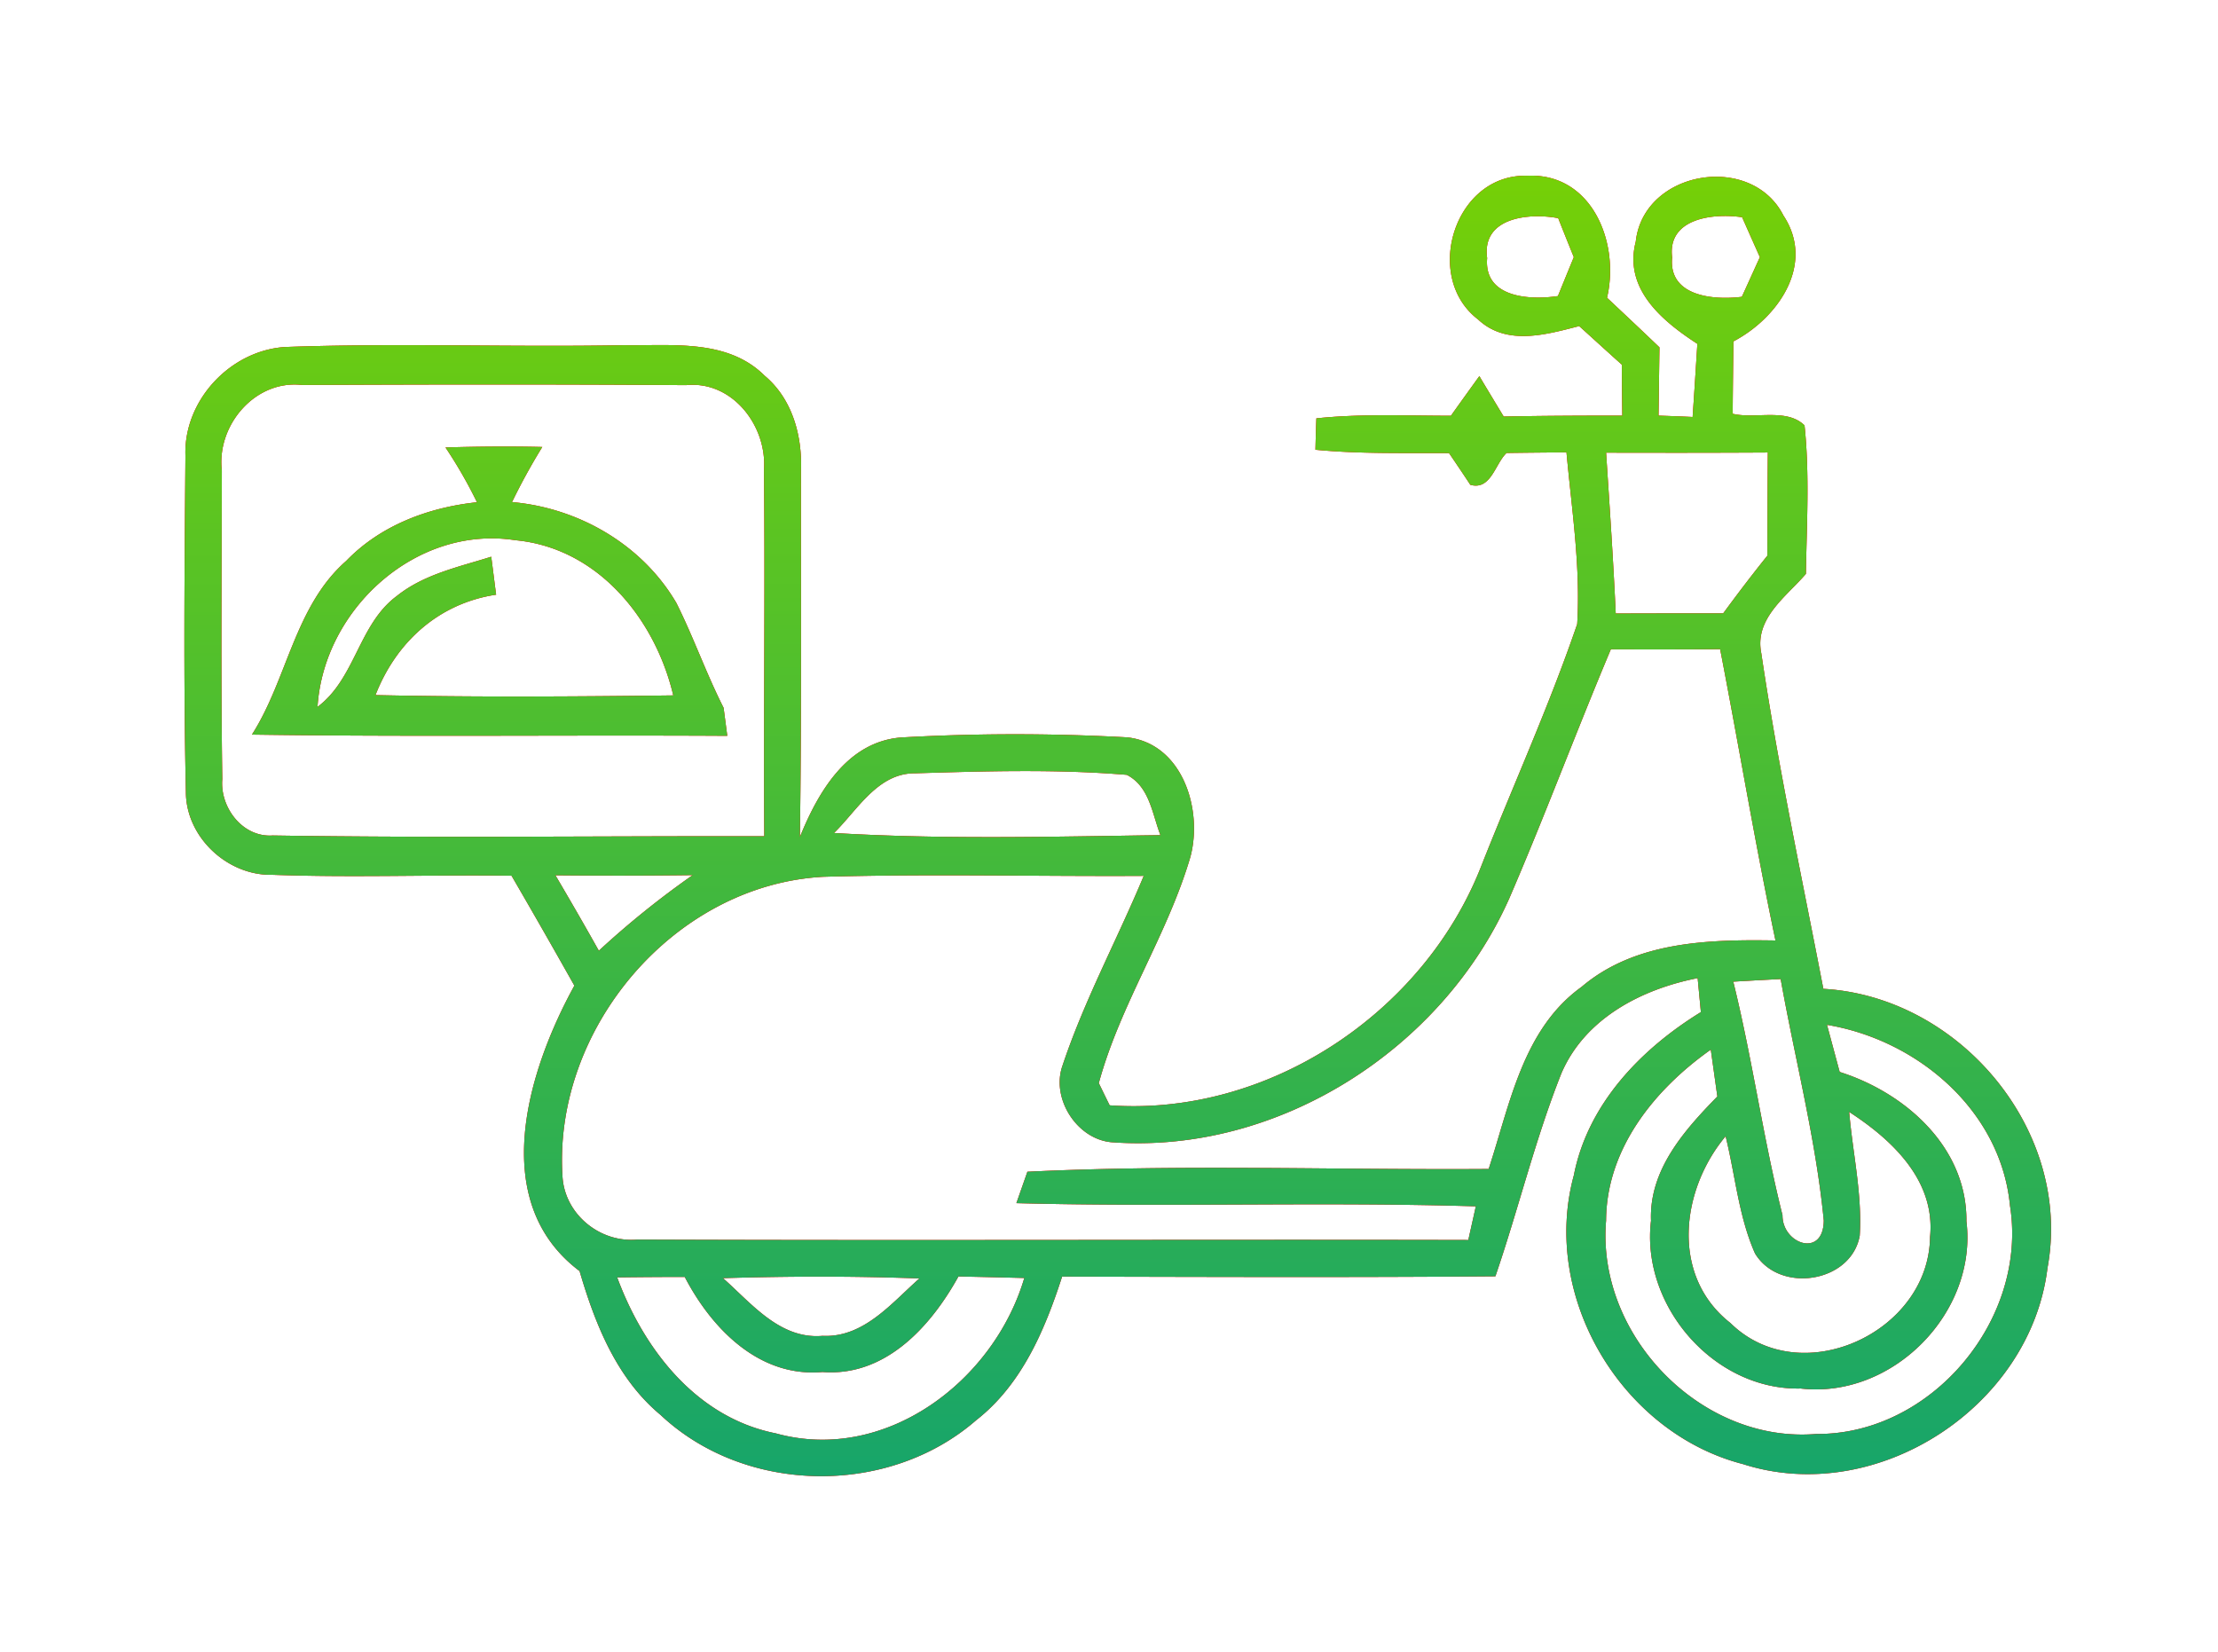 <svg xmlns="http://www.w3.org/2000/svg" width="145" height="108"><defs><linearGradient id="c" x1="73.09" x2="73.05" y1="96.5" y2="11.48" gradientUnits="userSpaceOnUse"><stop offset="0" stop-color="#17a56a"/><stop offset="1" stop-color="#75d007"/></linearGradient><filter id="a" width="173.2" height="136.2" x="-13.1" y="-14.1" filterUnits="userSpaceOnUse"><feOffset in="SourceGraphic" result="FeOffset1359Out"/><feGaussianBlur in="FeOffset1359Out" result="FeGaussianBlur1360Out" stdDeviation="5.12 5.12"/></filter><mask id="b" width="2.04" height="2.05" x="-1.02" y="-1.03"><path fill="#fff" d="M9.7 8.7h127.6v90.6H9.7z"/><path d="M96.62 20.876a4.57 4.57 0 01-.684-.645c-.219-.207-.156-.147 0 0-2.624-3.046-.51-8.844 3.873-8.74 4.258-.221 6.097 4.371 5.248 7.974 1.139 1.07 2.288 2.15 3.428 3.242l-.06 4.463c.56.02 1.669.06 2.229.09.11-1.601.21-3.192.31-4.783-2.29-1.49-4.828-3.583-4.028-6.675.51-4.663 7.556-5.854 9.655-1.71 2.109 3.191-.37 6.704-3.269 8.225-.02 1.57-.04 3.151-.05 4.732 1.48.361 3.519-.39 4.698.761.34 3.222.14 6.474.09 9.706-1.28 1.49-3.378 2.912-2.918 5.183 1.089 7.355 2.648 14.64 4.058 21.944 8.945.51 16.311 9.317 14.652 18.252-1.11 9.085-11.164 15.62-19.9 12.819-7.936-2.043-13.233-10.928-11.064-18.873.91-4.672 4.388-8.265 8.306-10.676-.05-.56-.16-1.662-.21-2.223-3.659.721-7.357 2.622-8.906 6.215-1.72 4.322-2.808 8.875-4.318 13.279-9.445.078-18.89.039-28.326.019-1.13 3.492-2.638 7.065-5.627 9.396-5.727 4.983-15.073 4.862-20.62-.35-2.868-2.382-4.278-5.924-5.297-9.407-6.037-4.542-3.399-13.097-.34-18.66a560.871 560.871 0 00-4.108-7.186c-5.217-.07-10.425.13-15.632-.06-2.929.071-5.647-2.45-5.657-5.403-.16-7.324-.09-14.66-.03-21.984-.13-3.612 2.918-6.874 6.496-7.115 7.387-.27 14.783.02 22.18-.12 3.108.05 6.756-.43 9.185 1.993 1.819 1.52 2.469 3.932 2.379 6.233-.01 7.976.04 15.95-.07 23.925 1.19-2.932 3.078-6.204 6.587-6.504 4.927-.28 9.885-.28 14.812-.01 3.608.4 4.958 4.713 4.128 7.815-1.5 5.113-4.588 9.636-5.987 14.789.18.37.53 1.091.71 1.451 10.315.74 20.47-5.983 24.258-15.55 2.089-5.302 4.458-10.507 6.307-15.91.23-3.753-.36-7.495-.7-11.226-1.31.009-2.609.02-3.918.04-.75.7-1.02 2.46-2.369 2.08-.34-.52-1.04-1.56-1.39-2.07-2.918-.021-5.836.06-8.735-.221.01-.51.04-1.542.06-2.052 2.919-.31 5.857-.17 8.796-.17.46-.65 1.389-1.94 1.859-2.591.39.66 1.19 1.98 1.589 2.641 2.579-.05 5.167-.06 7.756-.06-.01-.83-.03-2.49-.03-3.331-.94-.841-1.869-1.692-2.789-2.522-2.178.56-4.757 1.31-6.616-.44zm.6-4.003c-.04.463.022.848.162 1.168.004.027.004.024 0 0 .646 1.47 2.947 1.543 4.466 1.314.26-.64.78-1.912 1.04-2.543-.26-.64-.77-1.911-1.02-2.55-1.909-.361-5.017-.06-4.648 2.61zm12.094-.04c-.25 2.552 2.72 2.801 4.558 2.571.3-.65.88-1.94 1.18-2.592-.29-.649-.87-1.95-1.16-2.61-1.859-.28-4.907.05-4.578 2.63.33 2.582 0 0 0 0zm-94.812 13.93c-.01 6.723-.07 13.448.03 20.171-.16 1.851 1.329 3.823 3.298 3.684 10.704.169 21.42.029 32.134.05-.05-7.986.06-15.96-.02-23.936.22-2.873-2.059-5.864-5.098-5.554-8.365-.06-16.721-.05-25.087-.01-3.069-.36-5.607 2.622-5.257 5.594.35 2.972 0 0 0 0zm90.495-1.17c.23 3.5.47 7.002.63 10.514 2.338-.01 4.677-.01 7.026-.01.94-1.28 1.899-2.54 2.888-3.771.01-2.251.01-4.504.03-6.745-3.518.02-7.046.02-10.574.011-3.529-.011 0 0 0 0zM98.65 58.768C94.262 68.596 83.597 75.42 72.793 74.68c-2.28-.11-4.028-2.712-3.379-4.874 1.42-4.322 3.608-8.345 5.358-12.547-6.997.04-13.983-.141-20.97.06-9.735.54-17.631 9.906-17.032 19.553.12 2.48 2.43 4.382 4.878 4.163 18.111.07 36.232-.012 54.343.028.12-.55.37-1.65.49-2.202-10.005-.309-20.02.061-30.035-.209l.72-2.052c10.034-.49 20.11-.11 30.154-.18 1.39-4.213 2.22-9.135 6.077-11.907 3.509-2.982 8.306-3.102 12.674-3.032-1.33-6.324-2.389-12.697-3.618-19.042-2.389.02-4.768.02-7.147.01-2.279 5.414-4.327 10.927-6.656 16.32-2.33 5.394 0 0 0 0zm-44.128-4.313c7.096.43 14.233.24 21.34.141-.54-1.4-.71-3.182-2.2-3.943-4.598-.38-9.235-.24-13.843-.1-2.439-.02-3.768 2.412-5.297 3.902-1.53 1.492 0 0 0 0zM36.31 57.22c.96 1.631 1.909 3.271 2.838 4.932a58.305 58.305 0 016.137-4.943 390 390 0 01-8.975.011c-2.989-.03 0 0 0 0zm77.001 6.954c1.25 5.053 1.95 10.216 3.219 15.27-.02 1.88 2.679 2.822 2.698.34-.434-4.456-1.457-8.826-2.33-13.212-.14-.023-.121-.02 0 0a134.4 134.4 0 01-.488-2.568c-1.04.05-2.069.11-3.099.17-1.029.06 0 0 0 0zm6.127 2.823c.21.77.62 2.31.83 3.08 4.298 1.362 8.326 4.924 8.286 9.757.73 5.984-4.838 11.627-10.835 10.937-5.647.13-10.455-5.394-9.785-10.967-.13-3.332 2.18-5.914 4.338-8.125-.11-.77-.32-2.292-.43-3.062-3.668 2.591-6.826 6.473-6.846 11.176-.64 7.496 6.207 14.58 13.743 13.95 7.546.06 13.843-7.505 12.664-14.92-.59-6.214-6.028-10.837-11.965-11.826zm1.45 5.693c.23 2.691.86 5.372.69 8.094-.56 3.082-5.248 3.802-6.847 1.152-1.07-2.422-1.29-5.114-1.92-7.656-2.928 3.503-3.617 9.126.31 12.207 4.578 4.504 12.984.631 13.054-5.622.37-3.693-2.489-6.364-5.287-8.175-2.799-1.813 0 0 0 0zm-80.54 10.816c1.739 4.713 5.187 9.166 10.365 10.196 7.146 1.982 14.252-3.392 16.251-10.156-1.08-.03-3.228-.08-4.307-.1-1.81 3.272-4.778 6.564-8.886 6.245-4.138.37-7.246-2.833-9.006-6.215-1.469 0-2.948.01-4.417.03-1.47.02 0 0 0 0zm13.423 3.823c2.699.13 4.518-2.152 6.337-3.753-4.278-.16-8.566-.15-12.844-.02 1.86 1.641 3.718 4.013 6.507 3.773zM29.124 29.251c2.11-.06 4.218-.08 6.327-.03a40.716 40.716 0 00-1.979 3.602c4.358.38 8.516 2.782 10.745 6.595 1.12 2.23 1.949 4.613 3.088 6.854l.24 1.831c-10.355-.06-20.72.07-31.074-.08 2.318-3.623 2.788-8.396 6.166-11.357 2.25-2.332 5.378-3.493 8.546-3.833a30.242 30.242 0 00-2.059-3.582c-.77-1.141 0 0 0 0zm-3.188 9.716c1.779-1.43 4.058-1.901 6.177-2.571.11.82.21 1.65.32 2.48-3.749.562-6.537 3.094-7.887 6.565 6.487.14 12.984.1 19.47.02-1.179-4.993-4.927-9.645-10.324-10.146-6.477-1.01-12.534 4.502-12.934 10.896 2.48-1.851 2.689-5.404 5.178-7.244z"/></mask></defs><g filter="url(#a)"><path fill="none" stroke="red" stroke-opacity=".2" stroke-width="4.6" d="M96.62 20.876a4.57 4.57 0 01-.684-.645c-.219-.207-.156-.147 0 0-2.624-3.046-.51-8.844 3.873-8.74 4.258-.221 6.097 4.371 5.248 7.974 1.139 1.07 2.288 2.15 3.428 3.242l-.06 4.463c.56.02 1.669.06 2.229.09.11-1.601.21-3.192.31-4.783-2.29-1.49-4.828-3.583-4.028-6.675.51-4.663 7.556-5.854 9.655-1.71 2.109 3.191-.37 6.704-3.269 8.225-.02 1.57-.04 3.151-.05 4.732 1.48.361 3.519-.39 4.698.761.34 3.222.14 6.474.09 9.706-1.28 1.49-3.378 2.912-2.918 5.183 1.089 7.355 2.648 14.64 4.058 21.944 8.945.51 16.311 9.317 14.652 18.252-1.11 9.085-11.164 15.62-19.9 12.819-7.936-2.043-13.233-10.928-11.064-18.873.91-4.672 4.388-8.265 8.306-10.676-.05-.56-.16-1.662-.21-2.223-3.659.721-7.357 2.622-8.906 6.215-1.72 4.322-2.808 8.875-4.318 13.279-9.445.078-18.89.039-28.326.019-1.13 3.492-2.638 7.065-5.627 9.396-5.727 4.983-15.073 4.862-20.62-.35-2.868-2.382-4.278-5.924-5.297-9.407-6.037-4.542-3.399-13.097-.34-18.66a560.871 560.871 0 00-4.108-7.186c-5.217-.07-10.425.13-15.632-.06-2.929.071-5.647-2.45-5.657-5.403-.16-7.324-.09-14.66-.03-21.984-.13-3.612 2.918-6.874 6.496-7.115 7.387-.27 14.783.02 22.18-.12 3.108.05 6.756-.43 9.185 1.993 1.819 1.52 2.469 3.932 2.379 6.233-.01 7.976.04 15.95-.07 23.925 1.19-2.932 3.078-6.204 6.587-6.504 4.927-.28 9.885-.28 14.812-.01 3.608.4 4.958 4.713 4.128 7.815-1.5 5.113-4.588 9.636-5.987 14.789.18.37.53 1.091.71 1.451 10.315.74 20.47-5.983 24.258-15.55 2.089-5.302 4.458-10.507 6.307-15.91.23-3.753-.36-7.495-.7-11.226-1.31.009-2.609.02-3.918.04-.75.7-1.02 2.46-2.369 2.08-.34-.52-1.04-1.56-1.39-2.07-2.918-.021-5.836.06-8.735-.221.01-.51.04-1.542.06-2.052 2.919-.31 5.857-.17 8.796-.17.46-.65 1.389-1.94 1.859-2.591.39.66 1.19 1.98 1.589 2.641 2.579-.05 5.167-.06 7.756-.06-.01-.83-.03-2.49-.03-3.331-.94-.841-1.869-1.692-2.789-2.522-2.178.56-4.757 1.31-6.616-.44zm.6-4.003c-.04.463.022.848.162 1.168.004.027.004.024 0 0 .646 1.47 2.947 1.543 4.466 1.314.26-.64.78-1.912 1.04-2.543-.26-.64-.77-1.911-1.02-2.55-1.909-.361-5.017-.06-4.648 2.61zm12.094-.04c-.25 2.552 2.72 2.801 4.558 2.571.3-.65.88-1.94 1.18-2.592-.29-.649-.87-1.95-1.16-2.61-1.859-.28-4.907.05-4.578 2.63.33 2.582 0 0 0 0zm-94.812 13.93c-.01 6.723-.07 13.448.03 20.171-.16 1.851 1.329 3.823 3.298 3.684 10.704.169 21.42.029 32.134.05-.05-7.986.06-15.96-.02-23.936.22-2.873-2.059-5.864-5.098-5.554-8.365-.06-16.721-.05-25.087-.01-3.069-.36-5.607 2.622-5.257 5.594.35 2.972 0 0 0 0zm90.495-1.17c.23 3.5.47 7.002.63 10.514 2.338-.01 4.677-.01 7.026-.01.94-1.28 1.899-2.54 2.888-3.771.01-2.251.01-4.504.03-6.745-3.518.02-7.046.02-10.574.011-3.529-.011 0 0 0 0zM98.65 58.768C94.262 68.596 83.597 75.42 72.793 74.68c-2.28-.11-4.028-2.712-3.379-4.874 1.42-4.322 3.608-8.345 5.358-12.547-6.997.04-13.983-.141-20.97.06-9.735.54-17.631 9.906-17.032 19.553.12 2.48 2.43 4.382 4.878 4.163 18.111.07 36.232-.012 54.343.028.12-.55.37-1.65.49-2.202-10.005-.309-20.02.061-30.035-.209l.72-2.052c10.034-.49 20.11-.11 30.154-.18 1.39-4.213 2.22-9.135 6.077-11.907 3.509-2.982 8.306-3.102 12.674-3.032-1.33-6.324-2.389-12.697-3.618-19.042-2.389.02-4.768.02-7.147.01-2.279 5.414-4.327 10.927-6.656 16.32-2.33 5.394 0 0 0 0zm-44.128-4.313c7.096.43 14.233.24 21.34.141-.54-1.4-.71-3.182-2.2-3.943-4.598-.38-9.235-.24-13.843-.1-2.439-.02-3.768 2.412-5.297 3.902-1.53 1.492 0 0 0 0zM36.31 57.22c.96 1.631 1.909 3.271 2.838 4.932a58.305 58.305 0 016.137-4.943 390 390 0 01-8.975.011c-2.989-.03 0 0 0 0zm77.001 6.954c1.25 5.053 1.95 10.216 3.219 15.27-.02 1.88 2.679 2.822 2.698.34-.434-4.456-1.457-8.826-2.33-13.212-.14-.023-.121-.02 0 0a134.4 134.4 0 01-.488-2.568c-1.04.05-2.069.11-3.099.17-1.029.06 0 0 0 0zm6.127 2.823c.21.77.62 2.31.83 3.08 4.298 1.362 8.326 4.924 8.286 9.757.73 5.984-4.838 11.627-10.835 10.937-5.647.13-10.455-5.394-9.785-10.967-.13-3.332 2.18-5.914 4.338-8.125-.11-.77-.32-2.292-.43-3.062-3.668 2.591-6.826 6.473-6.846 11.176-.64 7.496 6.207 14.58 13.743 13.95 7.546.06 13.843-7.505 12.664-14.92-.59-6.214-6.028-10.837-11.965-11.826zm1.45 5.693c.23 2.691.86 5.372.69 8.094-.56 3.082-5.248 3.802-6.847 1.152-1.07-2.422-1.29-5.114-1.92-7.656-2.928 3.503-3.617 9.126.31 12.207 4.578 4.504 12.984.631 13.054-5.622.37-3.693-2.489-6.364-5.287-8.175-2.799-1.813 0 0 0 0zm-80.54 10.816c1.739 4.713 5.187 9.166 10.365 10.196 7.146 1.982 14.252-3.392 16.251-10.156-1.08-.03-3.228-.08-4.307-.1-1.81 3.272-4.778 6.564-8.886 6.245-4.138.37-7.246-2.833-9.006-6.215-1.469 0-2.948.01-4.417.03-1.47.02 0 0 0 0zm13.423 3.823c2.699.13 4.518-2.152 6.337-3.753-4.278-.16-8.566-.15-12.844-.02 1.86 1.641 3.718 4.013 6.507 3.773zM29.124 29.251c2.11-.06 4.218-.08 6.327-.03a40.716 40.716 0 00-1.979 3.602c4.358.38 8.516 2.782 10.745 6.595 1.12 2.23 1.949 4.613 3.088 6.854l.24 1.831c-10.355-.06-20.72.07-31.074-.08 2.318-3.623 2.788-8.396 6.166-11.357 2.25-2.332 5.378-3.493 8.546-3.833a30.242 30.242 0 00-2.059-3.582c-.77-1.141 0 0 0 0zm-3.188 9.716c1.779-1.43 4.058-1.901 6.177-2.571.11.82.21 1.65.32 2.48-3.749.562-6.537 3.094-7.887 6.565 6.487.14 12.984.1 19.47.02-1.179-4.993-4.927-9.645-10.324-10.146-6.477-1.01-12.534 4.502-12.934 10.896 2.48-1.851 2.689-5.404 5.178-7.244z" mask="url(&quot;#b&quot;)"/><path fill="red" fill-opacity=".2" d="M96.62 20.876a4.57 4.57 0 01-.684-.645c-.219-.207-.156-.147 0 0-2.624-3.046-.51-8.844 3.873-8.74 4.258-.221 6.097 4.371 5.248 7.974 1.139 1.07 2.288 2.15 3.428 3.242l-.06 4.463c.56.02 1.669.06 2.229.09.11-1.601.21-3.192.31-4.783-2.29-1.49-4.828-3.583-4.028-6.675.51-4.663 7.556-5.854 9.655-1.71 2.109 3.191-.37 6.704-3.269 8.225-.02 1.57-.04 3.151-.05 4.732 1.48.361 3.519-.39 4.698.761.34 3.222.14 6.474.09 9.706-1.28 1.49-3.378 2.912-2.918 5.183 1.089 7.355 2.648 14.64 4.058 21.944 8.945.51 16.311 9.317 14.652 18.252-1.11 9.085-11.164 15.62-19.9 12.819-7.936-2.043-13.233-10.928-11.064-18.873.91-4.672 4.388-8.265 8.306-10.676-.05-.56-.16-1.662-.21-2.223-3.659.721-7.357 2.622-8.906 6.215-1.72 4.322-2.808 8.875-4.318 13.279-9.445.078-18.89.039-28.326.019-1.13 3.492-2.638 7.065-5.627 9.396-5.727 4.983-15.073 4.862-20.62-.35-2.868-2.382-4.278-5.924-5.297-9.407-6.037-4.542-3.399-13.097-.34-18.66a560.871 560.871 0 00-4.108-7.186c-5.217-.07-10.425.13-15.632-.06-2.929.071-5.647-2.45-5.657-5.403-.16-7.324-.09-14.66-.03-21.984-.13-3.612 2.918-6.874 6.496-7.115 7.387-.27 14.783.02 22.18-.12 3.108.05 6.756-.43 9.185 1.993 1.819 1.52 2.469 3.932 2.379 6.233-.01 7.976.04 15.95-.07 23.925 1.19-2.932 3.078-6.204 6.587-6.504 4.927-.28 9.885-.28 14.812-.01 3.608.4 4.958 4.713 4.128 7.815-1.5 5.113-4.588 9.636-5.987 14.789.18.37.53 1.091.71 1.451 10.315.74 20.47-5.983 24.258-15.55 2.089-5.302 4.458-10.507 6.307-15.91.23-3.753-.36-7.495-.7-11.226-1.31.009-2.609.02-3.918.04-.75.7-1.02 2.46-2.369 2.08-.34-.52-1.04-1.56-1.39-2.07-2.918-.021-5.836.06-8.735-.221.01-.51.04-1.542.06-2.052 2.919-.31 5.857-.17 8.796-.17.46-.65 1.389-1.94 1.859-2.591.39.66 1.19 1.98 1.589 2.641 2.579-.05 5.167-.06 7.756-.06-.01-.83-.03-2.49-.03-3.331-.94-.841-1.869-1.692-2.789-2.522-2.178.56-4.757 1.31-6.616-.44zm.6-4.003c-.04.463.022.848.162 1.168.004.027.004.024 0 0 .646 1.47 2.947 1.543 4.466 1.314.26-.64.78-1.912 1.04-2.543-.26-.64-.77-1.911-1.02-2.55-1.909-.361-5.017-.06-4.648 2.61zm12.094-.04c-.25 2.552 2.72 2.801 4.558 2.571.3-.65.88-1.94 1.18-2.592-.29-.649-.87-1.95-1.16-2.61-1.859-.28-4.907.05-4.578 2.63.33 2.582 0 0 0 0zm-94.812 13.93c-.01 6.723-.07 13.448.03 20.171-.16 1.851 1.329 3.823 3.298 3.684 10.704.169 21.42.029 32.134.05-.05-7.986.06-15.96-.02-23.936.22-2.873-2.059-5.864-5.098-5.554-8.365-.06-16.721-.05-25.087-.01-3.069-.36-5.607 2.622-5.257 5.594.35 2.972 0 0 0 0zm90.495-1.17c.23 3.5.47 7.002.63 10.514 2.338-.01 4.677-.01 7.026-.01.94-1.28 1.899-2.54 2.888-3.771.01-2.251.01-4.504.03-6.745-3.518.02-7.046.02-10.574.011-3.529-.011 0 0 0 0zM98.65 58.768C94.262 68.596 83.597 75.42 72.793 74.68c-2.28-.11-4.028-2.712-3.379-4.874 1.42-4.322 3.608-8.345 5.358-12.547-6.997.04-13.983-.141-20.97.06-9.735.54-17.631 9.906-17.032 19.553.12 2.48 2.43 4.382 4.878 4.163 18.111.07 36.232-.012 54.343.028.12-.55.37-1.65.49-2.202-10.005-.309-20.02.061-30.035-.209l.72-2.052c10.034-.49 20.11-.11 30.154-.18 1.39-4.213 2.22-9.135 6.077-11.907 3.509-2.982 8.306-3.102 12.674-3.032-1.33-6.324-2.389-12.697-3.618-19.042-2.389.02-4.768.02-7.147.01-2.279 5.414-4.327 10.927-6.656 16.32-2.33 5.394 0 0 0 0zm-44.128-4.313c7.096.43 14.233.24 21.34.141-.54-1.4-.71-3.182-2.2-3.943-4.598-.38-9.235-.24-13.843-.1-2.439-.02-3.768 2.412-5.297 3.902-1.53 1.492 0 0 0 0zM36.31 57.22c.96 1.631 1.909 3.271 2.838 4.932a58.305 58.305 0 016.137-4.943 390 390 0 01-8.975.011c-2.989-.03 0 0 0 0zm77.001 6.954c1.25 5.053 1.95 10.216 3.219 15.27-.02 1.88 2.679 2.822 2.698.34-.434-4.456-1.457-8.826-2.33-13.212-.14-.023-.121-.02 0 0a134.4 134.4 0 01-.488-2.568c-1.04.05-2.069.11-3.099.17-1.029.06 0 0 0 0zm6.127 2.823c.21.77.62 2.31.83 3.08 4.298 1.362 8.326 4.924 8.286 9.757.73 5.984-4.838 11.627-10.835 10.937-5.647.13-10.455-5.394-9.785-10.967-.13-3.332 2.18-5.914 4.338-8.125-.11-.77-.32-2.292-.43-3.062-3.668 2.591-6.826 6.473-6.846 11.176-.64 7.496 6.207 14.58 13.743 13.95 7.546.06 13.843-7.505 12.664-14.92-.59-6.214-6.028-10.837-11.965-11.826zm1.45 5.693c.23 2.691.86 5.372.69 8.094-.56 3.082-5.248 3.802-6.847 1.152-1.07-2.422-1.29-5.114-1.92-7.656-2.928 3.503-3.617 9.126.31 12.207 4.578 4.504 12.984.631 13.054-5.622.37-3.693-2.489-6.364-5.287-8.175-2.799-1.813 0 0 0 0zm-80.54 10.816c1.739 4.713 5.187 9.166 10.365 10.196 7.146 1.982 14.252-3.392 16.251-10.156-1.08-.03-3.228-.08-4.307-.1-1.81 3.272-4.778 6.564-8.886 6.245-4.138.37-7.246-2.833-9.006-6.215-1.469 0-2.948.01-4.417.03-1.47.02 0 0 0 0zm13.423 3.823c2.699.13 4.518-2.152 6.337-3.753-4.278-.16-8.566-.15-12.844-.02 1.86 1.641 3.718 4.013 6.507 3.773zM29.124 29.251c2.11-.06 4.218-.08 6.327-.03a40.716 40.716 0 00-1.979 3.602c4.358.38 8.516 2.782 10.745 6.595 1.12 2.23 1.949 4.613 3.088 6.854l.24 1.831c-10.355-.06-20.72.07-31.074-.08 2.318-3.623 2.788-8.396 6.166-11.357 2.25-2.332 5.378-3.493 8.546-3.833a30.242 30.242 0 00-2.059-3.582c-.77-1.141 0 0 0 0zm-3.188 9.716c1.779-1.43 4.058-1.901 6.177-2.571.11.82.21 1.65.32 2.48-3.749.562-6.537 3.094-7.887 6.565 6.487.14 12.984.1 19.47.02-1.179-4.993-4.927-9.645-10.324-10.146-6.477-1.01-12.534 4.502-12.934 10.896 2.48-1.851 2.689-5.404 5.178-7.244z"/></g><g filter="url(#a)"><path fill="none" stroke="red" stroke-opacity=".2" stroke-width="4.6" d="M96.62 20.876a4.57 4.57 0 01-.684-.645c-.219-.207-.156-.147 0 0-2.624-3.046-.51-8.844 3.873-8.74 4.258-.221 6.097 4.371 5.248 7.974 1.139 1.07 2.288 2.15 3.428 3.242l-.06 4.463c.56.02 1.669.06 2.229.09.11-1.601.21-3.192.31-4.783-2.29-1.49-4.828-3.583-4.028-6.675.51-4.663 7.556-5.854 9.655-1.71 2.109 3.191-.37 6.704-3.269 8.225-.02 1.57-.04 3.151-.05 4.732 1.48.361 3.519-.39 4.698.761.34 3.222.14 6.474.09 9.706-1.28 1.49-3.378 2.912-2.918 5.183 1.089 7.355 2.648 14.64 4.058 21.944 8.945.51 16.311 9.317 14.652 18.252-1.11 9.085-11.164 15.62-19.9 12.819-7.936-2.043-13.233-10.928-11.064-18.873.91-4.672 4.388-8.265 8.306-10.676-.05-.56-.16-1.662-.21-2.223-3.659.721-7.357 2.622-8.906 6.215-1.72 4.322-2.808 8.875-4.318 13.279-9.445.078-18.89.039-28.326.019-1.13 3.492-2.638 7.065-5.627 9.396-5.727 4.983-15.073 4.862-20.62-.35-2.868-2.382-4.278-5.924-5.297-9.407-6.037-4.542-3.399-13.097-.34-18.66a560.871 560.871 0 00-4.108-7.186c-5.217-.07-10.425.13-15.632-.06-2.929.071-5.647-2.45-5.657-5.403-.16-7.324-.09-14.66-.03-21.984-.13-3.612 2.918-6.874 6.496-7.115 7.387-.27 14.783.02 22.18-.12 3.108.05 6.756-.43 9.185 1.993 1.819 1.52 2.469 3.932 2.379 6.233-.01 7.976.04 15.95-.07 23.925 1.19-2.932 3.078-6.204 6.587-6.504 4.927-.28 9.885-.28 14.812-.01 3.608.4 4.958 4.713 4.128 7.815-1.5 5.113-4.588 9.636-5.987 14.789.18.37.53 1.091.71 1.451 10.315.74 20.47-5.983 24.258-15.55 2.089-5.302 4.458-10.507 6.307-15.91.23-3.753-.36-7.495-.7-11.226-1.31.009-2.609.02-3.918.04-.75.7-1.02 2.46-2.369 2.08-.34-.52-1.04-1.56-1.39-2.07-2.918-.021-5.836.06-8.735-.221.01-.51.04-1.542.06-2.052 2.919-.31 5.857-.17 8.796-.17.46-.65 1.389-1.94 1.859-2.591.39.66 1.19 1.98 1.589 2.641 2.579-.05 5.167-.06 7.756-.06-.01-.83-.03-2.49-.03-3.331-.94-.841-1.869-1.692-2.789-2.522-2.178.56-4.757 1.31-6.616-.44zm.6-4.003c-.04.463.022.848.162 1.168.004.027.004.024 0 0 .646 1.47 2.947 1.543 4.466 1.314.26-.64.78-1.912 1.04-2.543-.26-.64-.77-1.911-1.02-2.55-1.909-.361-5.017-.06-4.648 2.61zm12.094-.04c-.25 2.552 2.72 2.801 4.558 2.571.3-.65.88-1.94 1.18-2.592-.29-.649-.87-1.95-1.16-2.61-1.859-.28-4.907.05-4.578 2.63.33 2.582 0 0 0 0zm-94.812 13.93c-.01 6.723-.07 13.448.03 20.171-.16 1.851 1.329 3.823 3.298 3.684 10.704.169 21.42.029 32.134.05-.05-7.986.06-15.96-.02-23.936.22-2.873-2.059-5.864-5.098-5.554-8.365-.06-16.721-.05-25.087-.01-3.069-.36-5.607 2.622-5.257 5.594.35 2.972 0 0 0 0zm90.495-1.17c.23 3.5.47 7.002.63 10.514 2.338-.01 4.677-.01 7.026-.01.94-1.28 1.899-2.54 2.888-3.771.01-2.251.01-4.504.03-6.745-3.518.02-7.046.02-10.574.011-3.529-.011 0 0 0 0zM98.65 58.768C94.262 68.596 83.597 75.42 72.793 74.68c-2.28-.11-4.028-2.712-3.379-4.874 1.42-4.322 3.608-8.345 5.358-12.547-6.997.04-13.983-.141-20.97.06-9.735.54-17.631 9.906-17.032 19.553.12 2.48 2.43 4.382 4.878 4.163 18.111.07 36.232-.012 54.343.028.12-.55.37-1.65.49-2.202-10.005-.309-20.02.061-30.035-.209l.72-2.052c10.034-.49 20.11-.11 30.154-.18 1.39-4.213 2.22-9.135 6.077-11.907 3.509-2.982 8.306-3.102 12.674-3.032-1.33-6.324-2.389-12.697-3.618-19.042-2.389.02-4.768.02-7.147.01-2.279 5.414-4.327 10.927-6.656 16.32-2.33 5.394 0 0 0 0zm-44.128-4.313c7.096.43 14.233.24 21.34.141-.54-1.4-.71-3.182-2.2-3.943-4.598-.38-9.235-.24-13.843-.1-2.439-.02-3.768 2.412-5.297 3.902-1.53 1.492 0 0 0 0zM36.31 57.22c.96 1.631 1.909 3.271 2.838 4.932a58.305 58.305 0 016.137-4.943 390 390 0 01-8.975.011c-2.989-.03 0 0 0 0zm77.001 6.954c1.25 5.053 1.95 10.216 3.219 15.27-.02 1.88 2.679 2.822 2.698.34-.434-4.456-1.457-8.826-2.33-13.212-.14-.023-.121-.02 0 0a134.4 134.4 0 01-.488-2.568c-1.04.05-2.069.11-3.099.17-1.029.06 0 0 0 0zm6.127 2.823c.21.77.62 2.31.83 3.08 4.298 1.362 8.326 4.924 8.286 9.757.73 5.984-4.838 11.627-10.835 10.937-5.647.13-10.455-5.394-9.785-10.967-.13-3.332 2.18-5.914 4.338-8.125-.11-.77-.32-2.292-.43-3.062-3.668 2.591-6.826 6.473-6.846 11.176-.64 7.496 6.207 14.58 13.743 13.95 7.546.06 13.843-7.505 12.664-14.92-.59-6.214-6.028-10.837-11.965-11.826zm1.45 5.693c.23 2.691.86 5.372.69 8.094-.56 3.082-5.248 3.802-6.847 1.152-1.07-2.422-1.29-5.114-1.92-7.656-2.928 3.503-3.617 9.126.31 12.207 4.578 4.504 12.984.631 13.054-5.622.37-3.693-2.489-6.364-5.287-8.175-2.799-1.813 0 0 0 0zm-80.54 10.816c1.739 4.713 5.187 9.166 10.365 10.196 7.146 1.982 14.252-3.392 16.251-10.156-1.08-.03-3.228-.08-4.307-.1-1.81 3.272-4.778 6.564-8.886 6.245-4.138.37-7.246-2.833-9.006-6.215-1.469 0-2.948.01-4.417.03-1.47.02 0 0 0 0zm13.423 3.823c2.699.13 4.518-2.152 6.337-3.753-4.278-.16-8.566-.15-12.844-.02 1.86 1.641 3.718 4.013 6.507 3.773zM29.124 29.251c2.11-.06 4.218-.08 6.327-.03a40.716 40.716 0 00-1.979 3.602c4.358.38 8.516 2.782 10.745 6.595 1.12 2.23 1.949 4.613 3.088 6.854l.24 1.831c-10.355-.06-20.72.07-31.074-.08 2.318-3.623 2.788-8.396 6.166-11.357 2.25-2.332 5.378-3.493 8.546-3.833a30.242 30.242 0 00-2.059-3.582c-.77-1.141 0 0 0 0zm-3.188 9.716c1.779-1.43 4.058-1.901 6.177-2.571.11.82.21 1.65.32 2.48-3.749.562-6.537 3.094-7.887 6.565 6.487.14 12.984.1 19.47.02-1.179-4.993-4.927-9.645-10.324-10.146-6.477-1.01-12.534 4.502-12.934 10.896 2.48-1.851 2.689-5.404 5.178-7.244z" mask="url(&quot;#b&quot;)"/><path fill="red" fill-opacity=".2" d="M96.62 20.876a4.57 4.57 0 01-.684-.645c-.219-.207-.156-.147 0 0-2.624-3.046-.51-8.844 3.873-8.74 4.258-.221 6.097 4.371 5.248 7.974 1.139 1.07 2.288 2.15 3.428 3.242l-.06 4.463c.56.02 1.669.06 2.229.09.11-1.601.21-3.192.31-4.783-2.29-1.49-4.828-3.583-4.028-6.675.51-4.663 7.556-5.854 9.655-1.71 2.109 3.191-.37 6.704-3.269 8.225-.02 1.57-.04 3.151-.05 4.732 1.48.361 3.519-.39 4.698.761.34 3.222.14 6.474.09 9.706-1.28 1.49-3.378 2.912-2.918 5.183 1.089 7.355 2.648 14.64 4.058 21.944 8.945.51 16.311 9.317 14.652 18.252-1.11 9.085-11.164 15.62-19.9 12.819-7.936-2.043-13.233-10.928-11.064-18.873.91-4.672 4.388-8.265 8.306-10.676-.05-.56-.16-1.662-.21-2.223-3.659.721-7.357 2.622-8.906 6.215-1.72 4.322-2.808 8.875-4.318 13.279-9.445.078-18.89.039-28.326.019-1.13 3.492-2.638 7.065-5.627 9.396-5.727 4.983-15.073 4.862-20.62-.35-2.868-2.382-4.278-5.924-5.297-9.407-6.037-4.542-3.399-13.097-.34-18.66a560.871 560.871 0 00-4.108-7.186c-5.217-.07-10.425.13-15.632-.06-2.929.071-5.647-2.45-5.657-5.403-.16-7.324-.09-14.66-.03-21.984-.13-3.612 2.918-6.874 6.496-7.115 7.387-.27 14.783.02 22.18-.12 3.108.05 6.756-.43 9.185 1.993 1.819 1.52 2.469 3.932 2.379 6.233-.01 7.976.04 15.95-.07 23.925 1.19-2.932 3.078-6.204 6.587-6.504 4.927-.28 9.885-.28 14.812-.01 3.608.4 4.958 4.713 4.128 7.815-1.5 5.113-4.588 9.636-5.987 14.789.18.37.53 1.091.71 1.451 10.315.74 20.47-5.983 24.258-15.55 2.089-5.302 4.458-10.507 6.307-15.91.23-3.753-.36-7.495-.7-11.226-1.31.009-2.609.02-3.918.04-.75.7-1.02 2.46-2.369 2.08-.34-.52-1.04-1.56-1.39-2.07-2.918-.021-5.836.06-8.735-.221.01-.51.04-1.542.06-2.052 2.919-.31 5.857-.17 8.796-.17.46-.65 1.389-1.94 1.859-2.591.39.66 1.19 1.98 1.589 2.641 2.579-.05 5.167-.06 7.756-.06-.01-.83-.03-2.49-.03-3.331-.94-.841-1.869-1.692-2.789-2.522-2.178.56-4.757 1.31-6.616-.44zm.6-4.003c-.04.463.022.848.162 1.168.004.027.004.024 0 0 .646 1.47 2.947 1.543 4.466 1.314.26-.64.78-1.912 1.04-2.543-.26-.64-.77-1.911-1.02-2.55-1.909-.361-5.017-.06-4.648 2.61zm12.094-.04c-.25 2.552 2.72 2.801 4.558 2.571.3-.65.88-1.94 1.18-2.592-.29-.649-.87-1.95-1.16-2.61-1.859-.28-4.907.05-4.578 2.63.33 2.582 0 0 0 0zm-94.812 13.93c-.01 6.723-.07 13.448.03 20.171-.16 1.851 1.329 3.823 3.298 3.684 10.704.169 21.42.029 32.134.05-.05-7.986.06-15.96-.02-23.936.22-2.873-2.059-5.864-5.098-5.554-8.365-.06-16.721-.05-25.087-.01-3.069-.36-5.607 2.622-5.257 5.594.35 2.972 0 0 0 0zm90.495-1.17c.23 3.5.47 7.002.63 10.514 2.338-.01 4.677-.01 7.026-.01.94-1.28 1.899-2.54 2.888-3.771.01-2.251.01-4.504.03-6.745-3.518.02-7.046.02-10.574.011-3.529-.011 0 0 0 0zM98.65 58.768C94.262 68.596 83.597 75.42 72.793 74.68c-2.28-.11-4.028-2.712-3.379-4.874 1.42-4.322 3.608-8.345 5.358-12.547-6.997.04-13.983-.141-20.97.06-9.735.54-17.631 9.906-17.032 19.553.12 2.48 2.43 4.382 4.878 4.163 18.111.07 36.232-.012 54.343.028.12-.55.37-1.65.49-2.202-10.005-.309-20.02.061-30.035-.209l.72-2.052c10.034-.49 20.11-.11 30.154-.18 1.39-4.213 2.22-9.135 6.077-11.907 3.509-2.982 8.306-3.102 12.674-3.032-1.33-6.324-2.389-12.697-3.618-19.042-2.389.02-4.768.02-7.147.01-2.279 5.414-4.327 10.927-6.656 16.32-2.33 5.394 0 0 0 0zm-44.128-4.313c7.096.43 14.233.24 21.34.141-.54-1.4-.71-3.182-2.2-3.943-4.598-.38-9.235-.24-13.843-.1-2.439-.02-3.768 2.412-5.297 3.902-1.53 1.492 0 0 0 0zM36.31 57.22c.96 1.631 1.909 3.271 2.838 4.932a58.305 58.305 0 016.137-4.943 390 390 0 01-8.975.011c-2.989-.03 0 0 0 0zm77.001 6.954c1.25 5.053 1.95 10.216 3.219 15.27-.02 1.88 2.679 2.822 2.698.34-.434-4.456-1.457-8.826-2.33-13.212-.14-.023-.121-.02 0 0a134.4 134.4 0 01-.488-2.568c-1.04.05-2.069.11-3.099.17-1.029.06 0 0 0 0zm6.127 2.823c.21.77.62 2.31.83 3.08 4.298 1.362 8.326 4.924 8.286 9.757.73 5.984-4.838 11.627-10.835 10.937-5.647.13-10.455-5.394-9.785-10.967-.13-3.332 2.18-5.914 4.338-8.125-.11-.77-.32-2.292-.43-3.062-3.668 2.591-6.826 6.473-6.846 11.176-.64 7.496 6.207 14.58 13.743 13.95 7.546.06 13.843-7.505 12.664-14.92-.59-6.214-6.028-10.837-11.965-11.826zm1.45 5.693c.23 2.691.86 5.372.69 8.094-.56 3.082-5.248 3.802-6.847 1.152-1.07-2.422-1.29-5.114-1.92-7.656-2.928 3.503-3.617 9.126.31 12.207 4.578 4.504 12.984.631 13.054-5.622.37-3.693-2.489-6.364-5.287-8.175-2.799-1.813 0 0 0 0zm-80.54 10.816c1.739 4.713 5.187 9.166 10.365 10.196 7.146 1.982 14.252-3.392 16.251-10.156-1.08-.03-3.228-.08-4.307-.1-1.81 3.272-4.778 6.564-8.886 6.245-4.138.37-7.246-2.833-9.006-6.215-1.469 0-2.948.01-4.417.03-1.47.02 0 0 0 0zm13.423 3.823c2.699.13 4.518-2.152 6.337-3.753-4.278-.16-8.566-.15-12.844-.02 1.86 1.641 3.718 4.013 6.507 3.773zM29.124 29.251c2.11-.06 4.218-.08 6.327-.03a40.716 40.716 0 00-1.979 3.602c4.358.38 8.516 2.782 10.745 6.595 1.12 2.23 1.949 4.613 3.088 6.854l.24 1.831c-10.355-.06-20.72.07-31.074-.08 2.318-3.623 2.788-8.396 6.166-11.357 2.25-2.332 5.378-3.493 8.546-3.833a30.242 30.242 0 00-2.059-3.582c-.77-1.141 0 0 0 0zm-3.188 9.716c1.779-1.43 4.058-1.901 6.177-2.571.11.82.21 1.65.32 2.48-3.749.562-6.537 3.094-7.887 6.565 6.487.14 12.984.1 19.47.02-1.179-4.993-4.927-9.645-10.324-10.146-6.477-1.01-12.534 4.502-12.934 10.896 2.48-1.851 2.689-5.404 5.178-7.244z"/></g><path fill="red" d="M96.62 20.876a4.57 4.57 0 01-.684-.645c-.219-.207-.156-.147 0 0-2.624-3.046-.51-8.844 3.873-8.74 4.258-.221 6.097 4.371 5.248 7.974 1.139 1.07 2.288 2.15 3.428 3.242l-.06 4.463c.56.02 1.669.06 2.229.09.11-1.601.21-3.192.31-4.783-2.29-1.49-4.828-3.583-4.028-6.675.51-4.663 7.556-5.854 9.655-1.71 2.109 3.191-.37 6.704-3.269 8.225-.02 1.57-.04 3.151-.05 4.732 1.48.361 3.519-.39 4.698.761.34 3.222.14 6.474.09 9.706-1.28 1.49-3.378 2.912-2.918 5.183 1.089 7.355 2.648 14.64 4.058 21.944 8.945.51 16.311 9.317 14.652 18.252-1.11 9.085-11.164 15.62-19.9 12.819-7.936-2.043-13.233-10.928-11.064-18.873.91-4.672 4.388-8.265 8.306-10.676-.05-.56-.16-1.662-.21-2.223-3.659.721-7.357 2.622-8.906 6.215-1.72 4.322-2.808 8.875-4.318 13.279-9.445.078-18.89.039-28.326.019-1.13 3.492-2.638 7.065-5.627 9.396-5.727 4.983-15.073 4.862-20.62-.35-2.868-2.382-4.278-5.924-5.297-9.407-6.037-4.542-3.399-13.097-.34-18.66a560.871 560.871 0 00-4.108-7.186c-5.217-.07-10.425.13-15.632-.06-2.929.071-5.647-2.45-5.657-5.403-.16-7.324-.09-14.66-.03-21.984-.13-3.612 2.918-6.874 6.496-7.115 7.387-.27 14.783.02 22.18-.12 3.108.05 6.756-.43 9.185 1.993 1.819 1.52 2.469 3.932 2.379 6.233-.01 7.976.04 15.95-.07 23.925 1.19-2.932 3.078-6.204 6.587-6.504 4.927-.28 9.885-.28 14.812-.01 3.608.4 4.958 4.713 4.128 7.815-1.5 5.113-4.588 9.636-5.987 14.789.18.37.53 1.091.71 1.451 10.315.74 20.47-5.983 24.258-15.55 2.089-5.302 4.458-10.507 6.307-15.91.23-3.753-.36-7.495-.7-11.226-1.31.009-2.609.02-3.918.04-.75.7-1.02 2.46-2.369 2.08-.34-.52-1.04-1.56-1.39-2.07-2.918-.021-5.836.06-8.735-.221.01-.51.04-1.542.06-2.052 2.919-.31 5.857-.17 8.796-.17.46-.65 1.389-1.94 1.859-2.591.39.66 1.19 1.98 1.589 2.641 2.579-.05 5.167-.06 7.756-.06-.01-.83-.03-2.49-.03-3.331-.94-.841-1.869-1.692-2.789-2.522-2.178.56-4.757 1.31-6.616-.44zm.6-4.003c-.04.463.022.848.162 1.168.004.027.004.024 0 0 .646 1.47 2.947 1.543 4.466 1.314.26-.64.78-1.912 1.04-2.543-.26-.64-.77-1.911-1.02-2.55-1.909-.361-5.017-.06-4.648 2.61zm12.094-.04c-.25 2.552 2.72 2.801 4.558 2.571.3-.65.88-1.94 1.18-2.592-.29-.649-.87-1.95-1.16-2.61-1.859-.28-4.907.05-4.578 2.63.33 2.582 0 0 0 0zm-94.812 13.93c-.01 6.723-.07 13.448.03 20.171-.16 1.851 1.329 3.823 3.298 3.684 10.704.169 21.42.029 32.134.05-.05-7.986.06-15.96-.02-23.936.22-2.873-2.059-5.864-5.098-5.554-8.365-.06-16.721-.05-25.087-.01-3.069-.36-5.607 2.622-5.257 5.594.35 2.972 0 0 0 0zm90.495-1.17c.23 3.5.47 7.002.63 10.514 2.338-.01 4.677-.01 7.026-.01.94-1.28 1.899-2.54 2.888-3.771.01-2.251.01-4.504.03-6.745-3.518.02-7.046.02-10.574.011-3.529-.011 0 0 0 0zM98.65 58.768C94.262 68.596 83.597 75.42 72.793 74.68c-2.28-.11-4.028-2.712-3.379-4.874 1.42-4.322 3.608-8.345 5.358-12.547-6.997.04-13.983-.141-20.97.06-9.735.54-17.631 9.906-17.032 19.553.12 2.48 2.43 4.382 4.878 4.163 18.111.07 36.232-.012 54.343.028.12-.55.37-1.65.49-2.202-10.005-.309-20.02.061-30.035-.209l.72-2.052c10.034-.49 20.11-.11 30.154-.18 1.39-4.213 2.22-9.135 6.077-11.907 3.509-2.982 8.306-3.102 12.674-3.032-1.33-6.324-2.389-12.697-3.618-19.042-2.389.02-4.768.02-7.147.01-2.279 5.414-4.327 10.927-6.656 16.32-2.33 5.394 0 0 0 0zm-44.128-4.313c7.096.43 14.233.24 21.34.141-.54-1.4-.71-3.182-2.2-3.943-4.598-.38-9.235-.24-13.843-.1-2.439-.02-3.768 2.412-5.297 3.902-1.53 1.492 0 0 0 0zM36.31 57.22c.96 1.631 1.909 3.271 2.838 4.932a58.305 58.305 0 016.137-4.943 390 390 0 01-8.975.011c-2.989-.03 0 0 0 0zm77.001 6.954c1.25 5.053 1.95 10.216 3.219 15.27-.02 1.88 2.679 2.822 2.698.34-.434-4.456-1.457-8.826-2.33-13.212-.14-.023-.121-.02 0 0a134.4 134.4 0 01-.488-2.568c-1.04.05-2.069.11-3.099.17-1.029.06 0 0 0 0zm6.127 2.823c.21.77.62 2.31.83 3.08 4.298 1.362 8.326 4.924 8.286 9.757.73 5.984-4.838 11.627-10.835 10.937-5.647.13-10.455-5.394-9.785-10.967-.13-3.332 2.18-5.914 4.338-8.125-.11-.77-.32-2.292-.43-3.062-3.668 2.591-6.826 6.473-6.846 11.176-.64 7.496 6.207 14.58 13.743 13.95 7.546.06 13.843-7.505 12.664-14.92-.59-6.214-6.028-10.837-11.965-11.826zm1.45 5.693c.23 2.691.86 5.372.69 8.094-.56 3.082-5.248 3.802-6.847 1.152-1.07-2.422-1.29-5.114-1.92-7.656-2.928 3.503-3.617 9.126.31 12.207 4.578 4.504 12.984.631 13.054-5.622.37-3.693-2.489-6.364-5.287-8.175-2.799-1.813 0 0 0 0zm-80.54 10.816c1.739 4.713 5.187 9.166 10.365 10.196 7.146 1.982 14.252-3.392 16.251-10.156-1.08-.03-3.228-.08-4.307-.1-1.81 3.272-4.778 6.564-8.886 6.245-4.138.37-7.246-2.833-9.006-6.215-1.469 0-2.948.01-4.417.03-1.47.02 0 0 0 0zm13.423 3.823c2.699.13 4.518-2.152 6.337-3.753-4.278-.16-8.566-.15-12.844-.02 1.86 1.641 3.718 4.013 6.507 3.773zM29.124 29.251c2.11-.06 4.218-.08 6.327-.03a40.716 40.716 0 00-1.979 3.602c4.358.38 8.516 2.782 10.745 6.595 1.12 2.23 1.949 4.613 3.088 6.854l.24 1.831c-10.355-.06-20.72.07-31.074-.08 2.318-3.623 2.788-8.396 6.166-11.357 2.25-2.332 5.378-3.493 8.546-3.833a30.242 30.242 0 00-2.059-3.582c-.77-1.141 0 0 0 0zm-3.188 9.716c1.779-1.43 4.058-1.901 6.177-2.571.11.82.21 1.65.32 2.48-3.749.562-6.537 3.094-7.887 6.565 6.487.14 12.984.1 19.47.02-1.179-4.993-4.927-9.645-10.324-10.146-6.477-1.01-12.534 4.502-12.934 10.896 2.48-1.851 2.689-5.404 5.178-7.244z"/><path fill="url(#c)" d="M96.62 20.876a4.57 4.57 0 01-.684-.645c-.219-.207-.156-.147 0 0-2.624-3.046-.51-8.844 3.873-8.74 4.258-.221 6.097 4.371 5.248 7.974 1.139 1.07 2.288 2.15 3.428 3.242l-.06 4.463c.56.02 1.669.06 2.229.09.11-1.601.21-3.192.31-4.783-2.29-1.49-4.828-3.583-4.028-6.675.51-4.663 7.556-5.854 9.655-1.71 2.109 3.191-.37 6.704-3.269 8.225-.02 1.57-.04 3.151-.05 4.732 1.48.361 3.519-.39 4.698.761.34 3.222.14 6.474.09 9.706-1.28 1.49-3.378 2.912-2.918 5.183 1.089 7.355 2.648 14.64 4.058 21.944 8.945.51 16.311 9.317 14.652 18.252-1.11 9.085-11.164 15.62-19.9 12.819-7.936-2.043-13.233-10.928-11.064-18.873.91-4.672 4.388-8.265 8.306-10.676-.05-.56-.16-1.662-.21-2.223-3.659.721-7.357 2.622-8.906 6.215-1.72 4.322-2.808 8.875-4.318 13.279-9.445.078-18.89.039-28.326.019-1.13 3.492-2.638 7.065-5.627 9.396-5.727 4.983-15.073 4.862-20.62-.35-2.868-2.382-4.278-5.924-5.297-9.407-6.037-4.542-3.399-13.097-.34-18.66a560.871 560.871 0 00-4.108-7.186c-5.217-.07-10.425.13-15.632-.06-2.929.071-5.647-2.45-5.657-5.403-.16-7.324-.09-14.66-.03-21.984-.13-3.612 2.918-6.874 6.496-7.115 7.387-.27 14.783.02 22.18-.12 3.108.05 6.756-.43 9.185 1.993 1.819 1.52 2.469 3.932 2.379 6.233-.01 7.976.04 15.95-.07 23.925 1.19-2.932 3.078-6.204 6.587-6.504 4.927-.28 9.885-.28 14.812-.01 3.608.4 4.958 4.713 4.128 7.815-1.5 5.113-4.588 9.636-5.987 14.789.18.37.53 1.091.71 1.451 10.315.74 20.47-5.983 24.258-15.55 2.089-5.302 4.458-10.507 6.307-15.91.23-3.753-.36-7.495-.7-11.226-1.31.009-2.609.02-3.918.04-.75.7-1.02 2.46-2.369 2.08-.34-.52-1.04-1.56-1.39-2.07-2.918-.021-5.836.06-8.735-.221.01-.51.04-1.542.06-2.052 2.919-.31 5.857-.17 8.796-.17.46-.65 1.389-1.94 1.859-2.591.39.66 1.19 1.98 1.589 2.641 2.579-.05 5.167-.06 7.756-.06-.01-.83-.03-2.49-.03-3.331-.94-.841-1.869-1.692-2.789-2.522-2.178.56-4.757 1.31-6.616-.44zm.6-4.003c-.04.463.022.848.162 1.168.004.027.004.024 0 0 .646 1.47 2.947 1.543 4.466 1.314.26-.64.78-1.912 1.04-2.543-.26-.64-.77-1.911-1.02-2.55-1.909-.361-5.017-.06-4.648 2.61zm12.094-.04c-.25 2.552 2.72 2.801 4.558 2.571.3-.65.88-1.94 1.18-2.592-.29-.649-.87-1.95-1.16-2.61-1.859-.28-4.907.05-4.578 2.63.33 2.582 0 0 0 0zm-94.812 13.93c-.01 6.723-.07 13.448.03 20.171-.16 1.851 1.329 3.823 3.298 3.684 10.704.169 21.42.029 32.134.05-.05-7.986.06-15.96-.02-23.936.22-2.873-2.059-5.864-5.098-5.554-8.365-.06-16.721-.05-25.087-.01-3.069-.36-5.607 2.622-5.257 5.594.35 2.972 0 0 0 0zm90.495-1.17c.23 3.5.47 7.002.63 10.514 2.338-.01 4.677-.01 7.026-.01.94-1.28 1.899-2.54 2.888-3.771.01-2.251.01-4.504.03-6.745-3.518.02-7.046.02-10.574.011-3.529-.011 0 0 0 0zM98.65 58.768C94.262 68.596 83.597 75.42 72.793 74.68c-2.28-.11-4.028-2.712-3.379-4.874 1.42-4.322 3.608-8.345 5.358-12.547-6.997.04-13.983-.141-20.97.06-9.735.54-17.631 9.906-17.032 19.553.12 2.48 2.43 4.382 4.878 4.163 18.111.07 36.232-.012 54.343.028.12-.55.37-1.65.49-2.202-10.005-.309-20.02.061-30.035-.209l.72-2.052c10.034-.49 20.11-.11 30.154-.18 1.39-4.213 2.22-9.135 6.077-11.907 3.509-2.982 8.306-3.102 12.674-3.032-1.33-6.324-2.389-12.697-3.618-19.042-2.389.02-4.768.02-7.147.01-2.279 5.414-4.327 10.927-6.656 16.32-2.33 5.394 0 0 0 0zm-44.128-4.313c7.096.43 14.233.24 21.34.141-.54-1.4-.71-3.182-2.2-3.943-4.598-.38-9.235-.24-13.843-.1-2.439-.02-3.768 2.412-5.297 3.902-1.53 1.492 0 0 0 0zM36.31 57.22c.96 1.631 1.909 3.271 2.838 4.932a58.305 58.305 0 016.137-4.943 390 390 0 01-8.975.011c-2.989-.03 0 0 0 0zm77.001 6.954c1.25 5.053 1.95 10.216 3.219 15.27-.02 1.88 2.679 2.822 2.698.34-.434-4.456-1.457-8.826-2.33-13.212-.14-.023-.121-.02 0 0a134.4 134.4 0 01-.488-2.568c-1.04.05-2.069.11-3.099.17-1.029.06 0 0 0 0zm6.127 2.823c.21.77.62 2.31.83 3.08 4.298 1.362 8.326 4.924 8.286 9.757.73 5.984-4.838 11.627-10.835 10.937-5.647.13-10.455-5.394-9.785-10.967-.13-3.332 2.18-5.914 4.338-8.125-.11-.77-.32-2.292-.43-3.062-3.668 2.591-6.826 6.473-6.846 11.176-.64 7.496 6.207 14.58 13.743 13.95 7.546.06 13.843-7.505 12.664-14.92-.59-6.214-6.028-10.837-11.965-11.826zm1.45 5.693c.23 2.691.86 5.372.69 8.094-.56 3.082-5.248 3.802-6.847 1.152-1.07-2.422-1.29-5.114-1.92-7.656-2.928 3.503-3.617 9.126.31 12.207 4.578 4.504 12.984.631 13.054-5.622.37-3.693-2.489-6.364-5.287-8.175-2.799-1.813 0 0 0 0zm-80.54 10.816c1.739 4.713 5.187 9.166 10.365 10.196 7.146 1.982 14.252-3.392 16.251-10.156-1.08-.03-3.228-.08-4.307-.1-1.81 3.272-4.778 6.564-8.886 6.245-4.138.37-7.246-2.833-9.006-6.215-1.469 0-2.948.01-4.417.03-1.47.02 0 0 0 0zm13.423 3.823c2.699.13 4.518-2.152 6.337-3.753-4.278-.16-8.566-.15-12.844-.02 1.86 1.641 3.718 4.013 6.507 3.773zM29.124 29.251c2.11-.06 4.218-.08 6.327-.03a40.716 40.716 0 00-1.979 3.602c4.358.38 8.516 2.782 10.745 6.595 1.12 2.23 1.949 4.613 3.088 6.854l.24 1.831c-10.355-.06-20.72.07-31.074-.08 2.318-3.623 2.788-8.396 6.166-11.357 2.25-2.332 5.378-3.493 8.546-3.833a30.242 30.242 0 00-2.059-3.582c-.77-1.141 0 0 0 0zm-3.188 9.716c1.779-1.43 4.058-1.901 6.177-2.571.11.82.21 1.65.32 2.48-3.749.562-6.537 3.094-7.887 6.565 6.487.14 12.984.1 19.47.02-1.179-4.993-4.927-9.645-10.324-10.146-6.477-1.01-12.534 4.502-12.934 10.896 2.48-1.851 2.689-5.404 5.178-7.244z"/></svg>